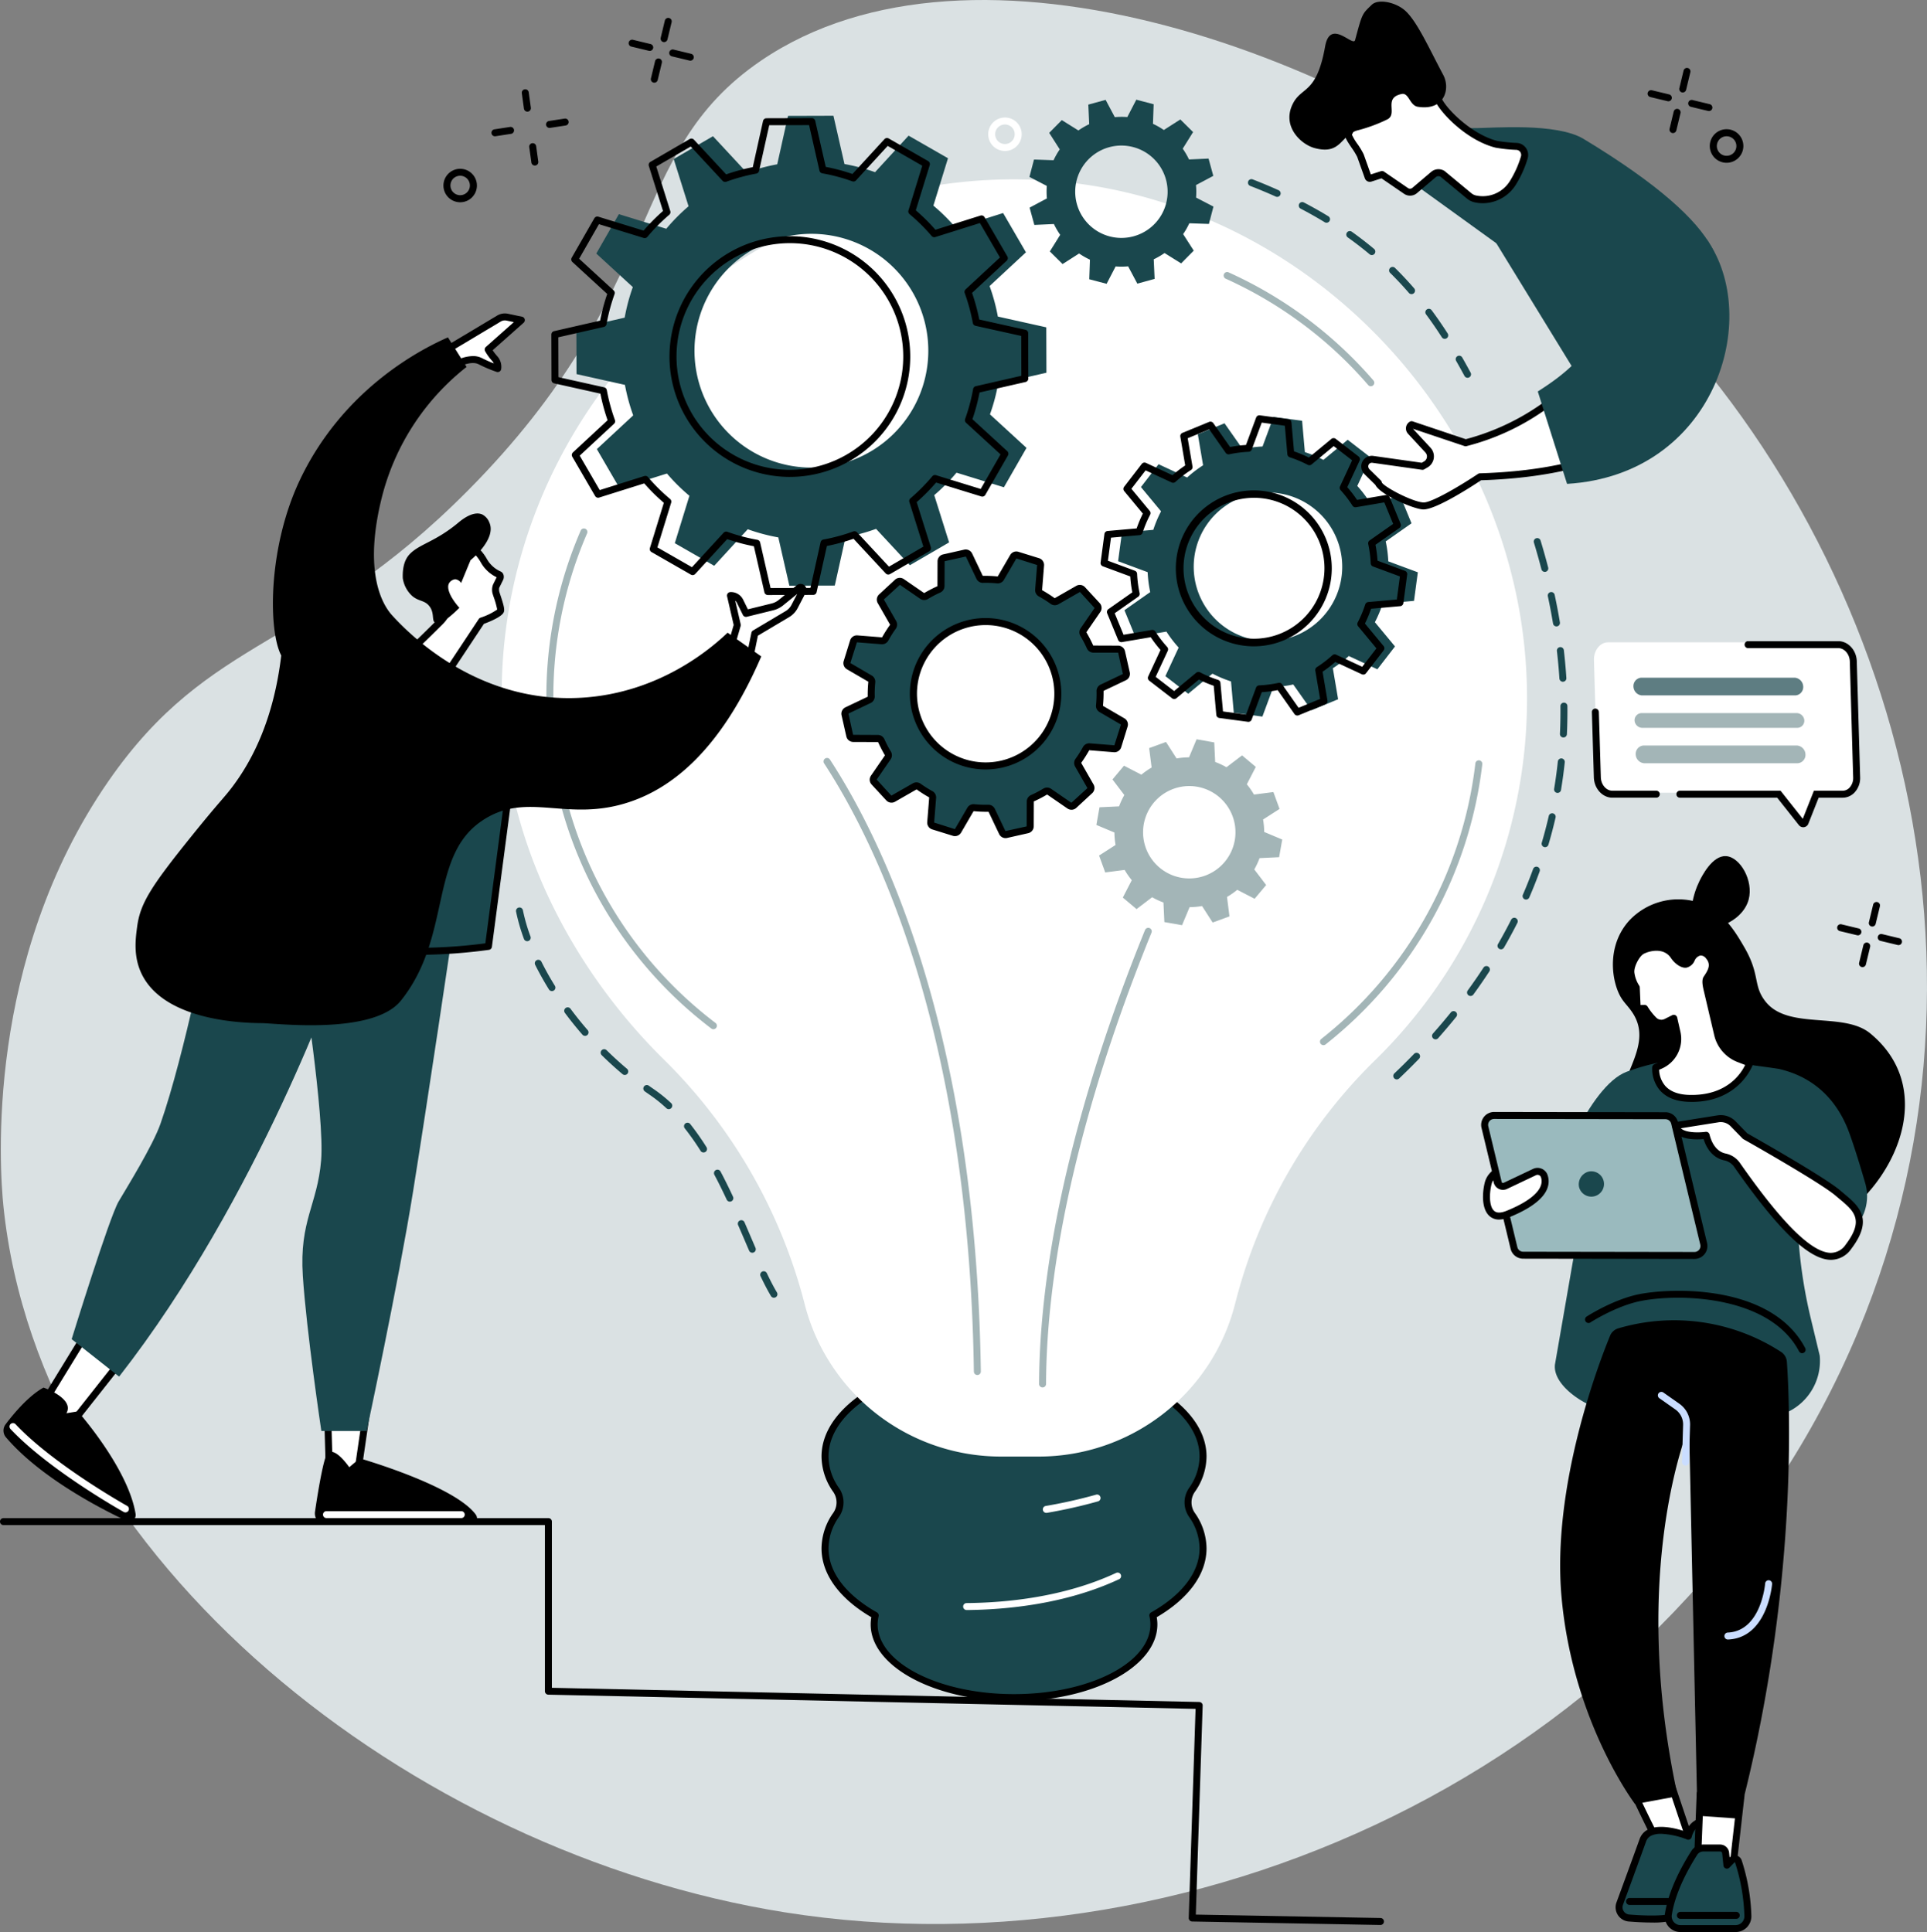 <svg xmlns="http://www.w3.org/2000/svg" xmlns:xlink="http://www.w3.org/1999/xlink" width="512.605" height="514.05" viewBox="0 0 512.605 514.05">
  <rect x="0" y="0" width="512.605" height="514.05" fill="#808080" stroke="none"/>
  <defs>
    <clipPath id="clip-path">
      <rect id="Rectangle_1330" data-name="Rectangle 1330" width="512.605" height="514.05" fill="none"/>
    </clipPath>
  </defs>
  <g id="ilu_2" transform="translate(0 0)">
    <g id="Group_191" data-name="Group 191" transform="translate(0 0)" clip-path="url(#clip-path)">
      <path id="Path_3333" data-name="Path 3333" d="M124.538,130.582c53.368-53.711,41.52-89.575,78.037-114.443C258.762-22.125,360.2,13,422.063,65.629c75.774,64.463,116.807,182.358,72.273,288.838-47.428,113.4-174.157,172.068-285.507,154.328C109.393,492.953,10.856,415.079,1.062,321.087,0,310.9-3.9,255.334,28.971,207.853c27.167-39.245,53.264-34.695,95.567-77.271" transform="translate(-0.135 0)" fill="#dae1e3"/>
      <path id="Path_3334" data-name="Path 3334" d="M452.643,626.2a5.8,5.8,0,0,1,0-6.627,15.611,15.611,0,0,0,2.955-8.9c0-14.531-22.511-26.311-50.279-26.311s-50.279,11.78-50.279,26.311a15.6,15.6,0,0,0,2.955,8.9,5.8,5.8,0,0,1,0,6.628,15.6,15.6,0,0,0-2.955,8.9c0,6.893,5.069,13.167,13.359,17.858a10.5,10.5,0,0,0-.287,2.387c0,10.754,16.658,19.471,37.207,19.471s37.207-8.717,37.207-19.471a10.459,10.459,0,0,0-.288-2.387C450.53,648.272,455.6,642,455.6,635.1a15.609,15.609,0,0,0-2.955-8.9" transform="translate(-135.577 -223.144)" fill="#1a474d"/>
      <path id="Path_3335" data-name="Path 3335" d="M404.747,675.174c-21.027,0-38.134-9.15-38.134-20.4a11.086,11.086,0,0,1,.172-1.917c-8.548-5-13.244-11.492-13.244-18.328a16.489,16.489,0,0,1,3.118-9.43,4.888,4.888,0,0,0,0-5.577,16.485,16.485,0,0,1-3.118-9.429c0-15.019,22.971-27.238,51.206-27.238s51.206,12.219,51.206,27.238a16.486,16.486,0,0,1-3.118,9.429,4.885,4.885,0,0,0,0,5.577,16.489,16.489,0,0,1,3.118,9.43c0,6.835-4.7,13.325-13.245,18.328a11.006,11.006,0,0,1,.173,1.917c0,11.248-17.106,20.4-38.134,20.4m0-90.462c-27.212,0-49.352,11.388-49.352,25.384a14.677,14.677,0,0,0,2.792,8.379,6.728,6.728,0,0,1,0,7.677,14.673,14.673,0,0,0-2.792,8.379c0,6.293,4.577,12.348,12.889,17.051a.928.928,0,0,1,.446,1.018,9.463,9.463,0,0,0-.263,2.175c0,10.225,16.275,18.544,36.28,18.544s36.28-8.319,36.28-18.544a9.457,9.457,0,0,0-.263-2.175.925.925,0,0,1,.446-1.018c8.312-4.7,12.889-10.759,12.889-17.051a14.67,14.67,0,0,0-2.793-8.379,6.73,6.73,0,0,1,0-7.677A14.673,14.673,0,0,0,454.1,610.1c0-14-22.139-25.384-49.352-25.384" transform="translate(-135.004 -222.571)"/>
      <path id="Path_3336" data-name="Path 3336" d="M488.655,215.286c0-74.514-62.02-138.082-136.534-138.082C277.748,77.2,216.4,139.05,215.9,213.422c-.252,37.87,18.017,73.1,42.924,97.749a140.423,140.423,0,0,1,37.425,64.348l.308,1.182A53.879,53.879,0,0,0,348.7,417.023h10.06A53.879,53.879,0,0,0,410.911,376.7l.186-.715a137.884,137.884,0,0,1,36.851-64.132,134.5,134.5,0,0,0,40.707-96.568" transform="translate(-82.444 -29.481)" fill="#fff"/>
      <path id="Path_3337" data-name="Path 3337" d="M448.086,521.653h0a.927.927,0,0,1-.924-.931c.174-42.956,15.423-89.386,28.183-120.771a.927.927,0,1,1,1.718.7c-12.7,31.233-27.874,77.42-28.047,120.08a.927.927,0,0,1-.927.924" transform="translate(-170.753 -152.505)" fill="#1a474d" opacity="0.4"/>
      <path id="Path_3338" data-name="Path 3338" d="M395.321,490.429a.928.928,0,0,1-.927-.914c-1.3-89.628-25.521-139.859-39.84-161.824a.927.927,0,1,1,1.553-1.013c14.429,22.133,38.83,72.716,40.141,162.81a.927.927,0,0,1-.914.941h-.014" transform="translate(-135.333 -124.585)" fill="#1a474d" opacity="0.4"/>
      <path id="Path_3339" data-name="Path 3339" d="M568.968,403.05a.927.927,0,0,1-.573-1.656,109.606,109.606,0,0,0,40.983-73.309.927.927,0,0,1,1.843.211,111.474,111.474,0,0,1-41.681,74.557.925.925,0,0,1-.572.2" transform="translate(-216.913 -124.969)" fill="#1a474d" opacity="0.4"/>
      <path id="Path_3340" data-name="Path 3340" d="M565.743,147.48a.925.925,0,0,1-.7-.321,109.631,109.631,0,0,0-37.9-28.292.927.927,0,1,1,.758-1.692,111.5,111.5,0,0,1,38.543,28.772.928.928,0,0,1-.7,1.533" transform="translate(-201.087 -44.713)" fill="#1a474d" opacity="0.4"/>
      <path id="Path_3341" data-name="Path 3341" d="M279.546,360.7a.923.923,0,0,1-.559-.188,110.984,110.984,0,0,1-34.74-132.482.927.927,0,0,1,1.7.743,109.131,109.131,0,0,0,34.16,130.261.927.927,0,0,1-.56,1.666" transform="translate(-89.772 -86.862)" fill="#1a474d" opacity="0.4"/>
      <path id="Path_3342" data-name="Path 3342" d="M449.709,648.176a.927.927,0,0,1-.155-1.841,130.565,130.565,0,0,0,13.382-3,.927.927,0,1,1,.5,1.785,132.37,132.37,0,0,1-13.573,3.048.917.917,0,0,1-.158.014" transform="translate(-171.373 -245.65)" fill="#fff"/>
      <path id="Path_3343" data-name="Path 3343" d="M415.417,686.857a.927.927,0,0,1-.008-1.854c10.509-.092,25.939-1.559,39.765-8.023a.927.927,0,1,1,.786,1.679c-14.129,6.606-29.842,8.1-40.536,8.2Z" transform="translate(-158.278 -258.479)" fill="#fff"/>
      <path id="Path_3344" data-name="Path 3344" d="M595.469,129.962a.929.929,0,0,1-.817-.487c-.764-1.417-1.489-2.725-2.217-4a.927.927,0,0,1,1.611-.919c.734,1.287,1.467,2.607,2.238,4.037a.928.928,0,0,1-.815,1.368M589.4,119.6a.927.927,0,0,1-.781-.426c-1.38-2.148-2.745-4.129-4.172-6.055a.927.927,0,1,1,1.49-1.1c1.431,1.932,2.858,4,4.242,6.155a.928.928,0,0,1-.779,1.429m-8.837-11.9a.926.926,0,0,1-.7-.321c-1.6-1.855-3.292-3.656-5.017-5.355a.928.928,0,0,1,1.3-1.322c1.76,1.733,3.483,3.572,5.119,5.464a.927.927,0,0,1-.7,1.534m-10.56-10.39a.925.925,0,0,1-.595-.216c-1.85-1.548-3.8-3.057-5.809-4.485a.927.927,0,1,1,1.076-1.511c2.044,1.456,4.037,2.995,5.924,4.574a.927.927,0,0,1-.6,1.639M557.95,88.706a.926.926,0,0,1-.482-.135c-2.047-1.246-4.2-2.461-6.4-3.611a.927.927,0,0,1,.858-1.644c2.238,1.169,4.428,2.4,6.511,3.671a.928.928,0,0,1-.483,1.72M544.823,81.83a.921.921,0,0,1-.38-.082c-2.188-.984-4.474-1.94-6.8-2.843a.927.927,0,1,1,.672-1.728c2.351.914,4.668,1.883,6.884,2.881a.927.927,0,0,1-.381,1.773" transform="translate(-205.081 -29.447)" fill="#1a474d"/>
      <path id="Path_3345" data-name="Path 3345" d="M600.52,375.635a.927.927,0,0,1-.639-1.6c1.79-1.7,3.554-3.451,5.24-5.193a.927.927,0,1,1,1.333,1.29c-1.7,1.76-3.486,3.525-5.294,5.247a.924.924,0,0,1-.639.255m10.31-10.657a.927.927,0,0,1-.693-1.542c1.642-1.851,3.246-3.743,4.766-5.625a.927.927,0,0,1,1.443,1.165c-1.539,1.9-3.161,3.818-4.821,5.691a.925.925,0,0,1-.694.312m9.312-11.538a.927.927,0,0,1-.749-1.474c1.453-1.991,2.862-4.03,4.188-6.061a.927.927,0,1,1,1.552,1.014c-1.343,2.057-2.771,4.122-4.242,6.139a.925.925,0,0,1-.75.381m8.1-12.415a.928.928,0,0,1-.8-1.391c1.231-2.131,2.409-4.31,3.5-6.476a.927.927,0,1,1,1.655.835c-1.109,2.2-2.305,4.408-3.553,6.568a.929.929,0,0,1-.8.464m6.673-13.237a.928.928,0,0,1-.85-1.3c.974-2.249,1.888-4.549,2.72-6.838a.927.927,0,0,1,1.743.634c-.844,2.323-1.773,4.659-2.762,6.942a.927.927,0,0,1-.851.559m5.059-13.933a.928.928,0,0,1-.889-1.19c.691-2.341,1.319-4.734,1.866-7.115a.927.927,0,0,1,1.807.416c-.555,2.416-1.194,4.847-1.9,7.224a.928.928,0,0,1-.889.664m3.321-14.442a.929.929,0,0,1-.915-1.08c.4-2.4.732-4.857.988-7.292a.928.928,0,0,1,1.845.194c-.26,2.471-.6,4.962-1,7.4a.928.928,0,0,1-.914.775m1.556-14.743h-.044a.926.926,0,0,1-.883-.969c.091-1.987.138-4.015.138-6.025q0-.669-.007-1.338a.927.927,0,0,1,.917-.937.908.908,0,0,1,.937.917q.007.679.007,1.357c0,2.039-.048,4.1-.141,6.112a.927.927,0,0,1-.925.884m-.146-14.828a.927.927,0,0,1-.924-.868c-.155-2.415-.378-4.885-.664-7.34a.928.928,0,0,1,1.843-.214c.289,2.487.516,4.989.673,7.436a.927.927,0,0,1-.867.984c-.02,0-.04,0-.061,0M643,255.109a.927.927,0,0,1-.914-.775c-.4-2.389-.86-4.827-1.378-7.246a.927.927,0,1,1,1.813-.388c.524,2.447.993,4.913,1.394,7.331a.925.925,0,0,1-.915,1.079M639.9,240.6a.928.928,0,0,1-.9-.695c-.606-2.334-1.279-4.724-2-7.1a.927.927,0,0,1,1.775-.538c.729,2.4,1.41,4.819,2.021,7.178a.929.929,0,0,1-.9,1.16" transform="translate(-228.962 -88.442)" fill="#1a474d"/>
      <path id="Path_3346" data-name="Path 3346" d="M290.684,494.44a.927.927,0,0,1-.8-.453c-.857-1.44-1.761-3.162-2.762-5.268a.927.927,0,1,1,1.675-.8c.975,2.052,1.853,3.725,2.68,5.114a.927.927,0,0,1-.8,1.4m-5.754-11.966a.929.929,0,0,1-.852-.561q-.563-1.306-1.141-2.66c-.582-1.359-1.177-2.748-1.789-4.158a.927.927,0,0,1,1.7-.739c.613,1.413,1.209,2.806,1.792,4.167q.579,1.35,1.14,2.656a.927.927,0,0,1-.485,1.218.915.915,0,0,1-.367.077m-5.968-13.595a.926.926,0,0,1-.84-.535c-1.131-2.421-2.2-4.583-3.276-6.609a.927.927,0,0,1,1.639-.868c1.087,2.053,2.172,4.242,3.316,6.691a.927.927,0,0,1-.839,1.32m-7-13.08a.926.926,0,0,1-.786-.433,68.742,68.742,0,0,0-4.208-5.985.927.927,0,0,1,1.454-1.151,70.379,70.379,0,0,1,4.322,6.149.927.927,0,0,1-.783,1.421M262.7,444.263a.925.925,0,0,1-.632-.25,37.226,37.226,0,0,0-4.358-3.511q-.7-.478-1.386-.967a.927.927,0,1,1,1.076-1.511q.673.479,1.357.948a39.081,39.081,0,0,1,4.576,3.686.928.928,0,0,1-.633,1.605m-11.7-9.1a.923.923,0,0,1-.6-.218c-1.895-1.594-3.757-3.29-5.537-5.043a.927.927,0,0,1,1.3-1.322c1.745,1.719,3.572,3.382,5.43,4.946a.927.927,0,0,1-.6,1.637m-10.562-10.4a.925.925,0,0,1-.7-.318c-1.64-1.885-3.219-3.85-4.692-5.838a.928.928,0,0,1,1.491-1.1c1.444,1.95,2.992,3.876,4.6,5.725a.927.927,0,0,1-.7,1.535m-8.814-11.916a.927.927,0,0,1-.789-.439c-1.344-2.168-2.576-4.371-3.661-6.548a.927.927,0,1,1,1.66-.828c1.06,2.126,2.264,4.279,3.578,6.4a.927.927,0,0,1-.787,1.416m-6.571-13.276a.927.927,0,0,1-.87-.608,50.419,50.419,0,0,1-2.092-7.256.927.927,0,1,1,1.817-.37,48.681,48.681,0,0,0,2.016,6.987.928.928,0,0,1-.87,1.247" transform="translate(-84.801 -149.154)" fill="#1a474d"/>
      <path id="Path_3347" data-name="Path 3347" d="M643.216,103.53l26.636,43.437,17.211-35.651Z" transform="translate(-245.619 -39.534)" fill="#1a474d"/>
      <path id="Path_3348" data-name="Path 3348" d="M548.321,190.233l-6.077-4.686-6.453,5.348a31.758,31.758,0,0,0-4.931-2.066l-.74-8.339-7.606-1.019-2.915,7.86a32.218,32.218,0,0,0-5.3.685l-4.818-6.861-7.1,2.919,1.4,8.253a31.748,31.748,0,0,0-4.244,3.252l-7.6-3.533-4.686,6.077,5.348,6.453a31.779,31.779,0,0,0-2.066,4.931l-8.339.741-1.02,7.606,7.86,2.915a32.165,32.165,0,0,0,.684,5.3l-6.861,4.817,2.919,7.1,8.253-1.4a31.762,31.762,0,0,0,3.251,4.244l-3.532,7.6,6.077,4.686,6.453-5.348a31.806,31.806,0,0,0,4.932,2.066l.74,8.338,7.605,1.02,2.916-7.86a32.165,32.165,0,0,0,5.3-.684L532.6,257.5l7.1-2.92-1.4-8.252a31.769,31.769,0,0,0,4.244-3.252l7.6,3.532,4.686-6.076-5.349-6.453a31.767,31.767,0,0,0,2.067-4.931l8.339-.741,1.02-7.606-7.86-2.915a32.224,32.224,0,0,0-.684-5.3l6.861-4.817-2.92-7.1-8.253,1.4a31.759,31.759,0,0,0-3.251-4.244ZM536.684,231.39a19.754,19.754,0,1,1-3.58-27.707,19.755,19.755,0,0,1,3.58,27.707" transform="translate(-183.746 -68.533)" fill="#1a474d"/>
      <path id="Path_3349" data-name="Path 3349" d="M512.939,260.318a1.038,1.038,0,0,1-.124-.008l-7.606-1.019a.928.928,0,0,1-.8-.837l-.687-7.733a32.859,32.859,0,0,1-3.939-1.652l-5.984,4.959a.928.928,0,0,1-1.158.021l-6.076-4.687a.925.925,0,0,1-.275-1.124l3.275-7.049a32.862,32.862,0,0,1-2.6-3.389l-7.653,1.3a.928.928,0,0,1-1.013-.562l-2.919-7.1a.929.929,0,0,1,.325-1.112l6.363-4.467a33.373,33.373,0,0,1-.546-4.228l-7.29-2.7a.928.928,0,0,1-.6-.993l1.019-7.6a.929.929,0,0,1,.837-.8l7.733-.686a33.008,33.008,0,0,1,1.65-3.939l-4.959-5.984a.927.927,0,0,1-.02-1.158l4.686-6.078a.926.926,0,0,1,1.124-.274l7.048,3.276a32.979,32.979,0,0,1,3.39-2.6l-1.3-7.653a.927.927,0,0,1,.561-1.013l7.1-2.919a.926.926,0,0,1,1.111.325l4.467,6.363a33.238,33.238,0,0,1,4.229-.546l2.7-7.29a.926.926,0,0,1,.993-.6l7.6,1.02a.928.928,0,0,1,.8.837l.687,7.732A32.965,32.965,0,0,1,529.039,190l5.984-4.959a.925.925,0,0,1,1.158-.02l6.077,4.686a.926.926,0,0,1,.275,1.125l-3.276,7.047a33.043,33.043,0,0,1,2.6,3.39l7.653-1.3a.93.93,0,0,1,1.012.561l2.92,7.1a.925.925,0,0,1-.324,1.111l-6.364,4.469a33.315,33.315,0,0,1,.546,4.229l7.29,2.7a.928.928,0,0,1,.6.993l-1.019,7.606a.926.926,0,0,1-.836.8l-7.733.687a32.973,32.973,0,0,1-1.651,3.938l4.959,5.985a.925.925,0,0,1,.02,1.157l-4.686,6.077a.927.927,0,0,1-1.124.275l-7.048-3.276a32.875,32.875,0,0,1-3.39,2.6l1.3,7.653a.929.929,0,0,1-.561,1.014l-7.1,2.919a.926.926,0,0,1-1.111-.325l-4.467-6.363a33.469,33.469,0,0,1-4.229.547l-2.7,7.289a.927.927,0,0,1-.869.605m-6.749-2.767,6.136.823,2.657-7.165a.928.928,0,0,1,.827-.6,31.414,31.414,0,0,0,5.143-.664.928.928,0,0,1,.953.373l4.391,6.255,5.727-2.355-1.28-7.522a.927.927,0,0,1,.415-.937,30.977,30.977,0,0,0,4.12-3.157.928.928,0,0,1,1.014-.154l6.929,3.219,3.781-4.9-4.875-5.882a.926.926,0,0,1-.108-1.019,31.071,31.071,0,0,0,2.006-4.787.927.927,0,0,1,.8-.64l7.6-.674.822-6.136-7.165-2.657a.928.928,0,0,1-.6-.827,31.308,31.308,0,0,0-.664-5.144.927.927,0,0,1,.373-.953l6.255-4.392-2.356-5.725-7.522,1.279a.927.927,0,0,1-.936-.415,30.99,30.99,0,0,0-3.158-4.12.928.928,0,0,1-.154-1.014l3.22-6.928-4.9-3.781-5.882,4.876a.926.926,0,0,1-1.02.108,31.067,31.067,0,0,0-4.788-2.006.929.929,0,0,1-.639-.8l-.675-7.6L516.5,180.7l-2.658,7.166a.929.929,0,0,1-.827.6,31.346,31.346,0,0,0-5.144.664.928.928,0,0,1-.953-.373l-4.391-6.254-5.726,2.355,1.279,7.522a.928.928,0,0,1-.415.937,30.856,30.856,0,0,0-4.12,3.157.929.929,0,0,1-1.014.155l-6.929-3.221-3.781,4.9,4.875,5.882a.928.928,0,0,1,.108,1.021A31.009,31.009,0,0,0,484.8,210a.928.928,0,0,1-.8.64l-7.6.674-.822,6.136,7.164,2.657a.927.927,0,0,1,.6.827,31.437,31.437,0,0,0,.664,5.144.927.927,0,0,1-.373.953l-6.254,4.391,2.355,5.726,7.521-1.28a.924.924,0,0,1,.937.416,31.046,31.046,0,0,0,3.157,4.12.927.927,0,0,1,.154,1.014l-3.22,6.927,4.9,3.781,5.882-4.875a.928.928,0,0,1,1.02-.109,30.921,30.921,0,0,0,4.787,2.007.926.926,0,0,1,.639.8Zm8.179-17.33a20.744,20.744,0,1,1,2.693-.174,21.03,21.03,0,0,1-2.693.174m.081-39.516a19.173,19.173,0,0,0-2.452.159,18.746,18.746,0,1,0,2.452-.159" transform="translate(-180.861 -68.259)"/>
      <path id="Path_3350" data-name="Path 3350" d="M346.894,61.13l-10.48-6.011-8.923,9.721a50.016,50.016,0,0,0-8.133-2.169l-2.937-12.848-12.081.035-2.868,12.884a50.625,50.625,0,0,0-8.114,2.2l-8.98-9.673L273.933,61.34l3.952,12.572a50.146,50.146,0,0,0-5.924,5.979L259.35,76.006l-6.011,10.48,9.721,8.923a50.076,50.076,0,0,0-2.169,8.133l-12.848,2.937.035,12.082,12.883,2.868a50.678,50.678,0,0,0,2.2,8.114l-9.672,8.98,6.071,10.445,12.573-3.952a50.056,50.056,0,0,0,5.979,5.925l-3.886,12.61,10.481,6.011,8.922-9.721a50,50,0,0,0,8.133,2.169l2.937,12.848,12.082-.035,2.868-12.884a50.679,50.679,0,0,0,8.114-2.2l8.981,9.672,10.445-6.071-3.953-12.573a50.1,50.1,0,0,0,5.925-5.979l12.611,3.885,6.01-10.48-9.721-8.923a50.007,50.007,0,0,0,2.169-8.133l12.848-2.937-.035-12.081-12.883-2.868a50.758,50.758,0,0,0-2.2-8.114l9.672-8.98-6.071-10.446-12.572,3.953a50.012,50.012,0,0,0-5.979-5.925Zm-9.355,66.683a31.1,31.1,0,1,1-11.506-42.452,31.1,31.1,0,0,1,11.506,42.452" transform="translate(-94.719 -19.026)" fill="#1a474d"/>
      <path id="Path_3351" data-name="Path 3351" d="M294.846,177.726a.926.926,0,0,1-.9-.721l-2.8-12.253a51.2,51.2,0,0,1-7.1-1.893l-8.509,9.271a.927.927,0,0,1-1.144.177L263.912,166.3a.926.926,0,0,1-.425-1.077l3.705-12.027a51.264,51.264,0,0,1-5.218-5.168l-11.99,3.77a.927.927,0,0,1-1.08-.419l-6.071-10.445a.928.928,0,0,1,.171-1.145l9.225-8.565a51.868,51.868,0,0,1-1.918-7.078l-12.287-2.735a.927.927,0,0,1-.726-.9l-.035-12.082a.928.928,0,0,1,.721-.907l12.253-2.8a51.251,51.251,0,0,1,1.893-7.095l-9.271-8.51a.926.926,0,0,1-.177-1.144l6.011-10.48a.928.928,0,0,1,1.077-.425L261.8,80.768a51.2,51.2,0,0,1,5.168-5.218l-3.77-11.99a.929.929,0,0,1,.419-1.08l10.445-6.071a.929.929,0,0,1,1.145.171l8.566,9.226a51.823,51.823,0,0,1,7.077-1.919L293.581,51.6a.929.929,0,0,1,.9-.726l12.082-.035h0a.928.928,0,0,1,.9.721l2.8,12.253a51.134,51.134,0,0,1,7.1,1.893l8.509-9.271a.927.927,0,0,1,1.144-.177l10.48,6.011a.926.926,0,0,1,.425,1.077l-3.706,12.027a51.073,51.073,0,0,1,5.218,5.168l11.99-3.77a.926.926,0,0,1,1.08.419l6.071,10.445a.928.928,0,0,1-.171,1.145l-9.224,8.566a51.8,51.8,0,0,1,1.918,7.078l12.288,2.734a.927.927,0,0,1,.725.9l.035,12.081a.927.927,0,0,1-.721.906l-12.253,2.8a51.178,51.178,0,0,1-1.893,7.1l9.271,8.509a.927.927,0,0,1,.177,1.145l-6.011,10.48a.928.928,0,0,1-1.077.425L339.617,147.8a51.2,51.2,0,0,1-5.168,5.217l3.77,11.99a.928.928,0,0,1-.418,1.08l-10.446,6.071a.928.928,0,0,1-1.145-.171l-8.566-9.225a51.729,51.729,0,0,1-7.077,1.918l-2.735,12.288a.927.927,0,0,1-.9.726l-12.082.035Zm-11.07-16.871a.927.927,0,0,1,.312.054,49.291,49.291,0,0,0,7.982,2.129.926.926,0,0,1,.742.707l2.772,12.125,10.6-.031,2.706-12.159a.928.928,0,0,1,.738-.711,49.921,49.921,0,0,0,7.965-2.159.926.926,0,0,1,1,.24l8.477,9.129,9.163-5.326-3.73-11.865a.928.928,0,0,1,.284-.985,49.276,49.276,0,0,0,5.814-5.869.929.929,0,0,1,.983-.29l11.9,3.666,5.273-9.194-9.175-8.422a.926.926,0,0,1-.246-1,49.275,49.275,0,0,0,2.129-7.983.926.926,0,0,1,.706-.742l12.125-2.772-.03-10.6L350.1,106.1a.929.929,0,0,1-.711-.738,49.915,49.915,0,0,0-2.159-7.966.927.927,0,0,1,.241-1l9.128-8.477-5.325-9.163-11.866,3.73a.927.927,0,0,1-.985-.284,49.216,49.216,0,0,0-5.868-5.814.926.926,0,0,1-.291-.983l3.667-11.9-9.194-5.273-8.422,9.175a.924.924,0,0,1-1,.246,49.246,49.246,0,0,0-7.983-2.129.927.927,0,0,1-.742-.707L305.829,52.7l-10.6.03-2.706,12.159a.928.928,0,0,1-.738.711,49.959,49.959,0,0,0-7.965,2.159.928.928,0,0,1-1-.24l-8.477-9.129-9.163,5.325,3.73,11.866a.927.927,0,0,1-.284.984,49.368,49.368,0,0,0-5.815,5.869.926.926,0,0,1-.983.291l-11.9-3.667-5.273,9.194,9.175,8.422a.929.929,0,0,1,.246,1,49.328,49.328,0,0,0-2.129,7.982.928.928,0,0,1-.707.742L239.12,109.16l.03,10.6,12.159,2.706a.928.928,0,0,1,.711.737,49.946,49.946,0,0,0,2.159,7.966.926.926,0,0,1-.24,1l-9.129,8.477,5.325,9.163L262,146.073a.927.927,0,0,1,.984.284,49.271,49.271,0,0,0,5.869,5.815.927.927,0,0,1,.29.983l-3.667,11.9,9.194,5.273,8.421-9.175a.928.928,0,0,1,.684-.3m16.877-14.55a32.021,32.021,0,1,1,27.837-16.088l-.8-.461.8.461A32.05,32.05,0,0,1,300.653,146.3m.1-62.19a30.156,30.156,0,1,0,14.961,3.993,30.191,30.191,0,0,0-14.961-3.993" transform="translate(-90.602 -19.413)"/>
      <path id="Path_3352" data-name="Path 3352" d="M437.2,264.353a.97.97,0,0,0-.946-.756l-6.559,0a.966.966,0,0,1-.88-.578,30.185,30.185,0,0,0-1.775-3.394.962.962,0,0,1,.025-1.048l3.717-5.4a.969.969,0,0,0-.086-1.207l-3.9-4.22a.969.969,0,0,0-1.2-.182l-5.682,3.286a.963.963,0,0,1-1.049-.059,30.734,30.734,0,0,0-3.232-2.041.963.963,0,0,1-.5-.921l.521-6.549a.97.97,0,0,0-.679-1l-5.482-1.7a.969.969,0,0,0-1.128.441L405.09,244.7a.961.961,0,0,1-.936.473,30.112,30.112,0,0,0-3.823-.143.965.965,0,0,1-.9-.546l-2.818-5.927a.969.969,0,0,0-1.089-.529l-5.6,1.267a.969.969,0,0,0-.755.946l0,6.566a.964.964,0,0,1-.577.88,30.254,30.254,0,0,0-3.39,1.776.962.962,0,0,1-1.05-.025l-5.4-3.717a.97.97,0,0,0-1.208.086l-4.218,3.9a.97.97,0,0,0-.182,1.2l3.285,5.688a.964.964,0,0,1-.059,1.048,30.706,30.706,0,0,0-2.041,3.234.963.963,0,0,1-.921.5l-6.542-.521a.969.969,0,0,0-1,.679l-1.7,5.488a.968.968,0,0,0,.441,1.127l5.676,3.276a.961.961,0,0,1,.473.936,30.175,30.175,0,0,0-.143,3.828.966.966,0,0,1-.546.9l-5.924,2.821a.97.97,0,0,0-.529,1.089l1.266,5.605a.971.971,0,0,0,.946.756l6.559,0a.965.965,0,0,1,.88.578,30.277,30.277,0,0,0,1.774,3.394.961.961,0,0,1-.024,1.048l-3.717,5.4a.969.969,0,0,0,.086,1.207l3.9,4.221a.968.968,0,0,0,1.2.181l5.682-3.285a.961.961,0,0,1,1.049.059,30.724,30.724,0,0,0,3.232,2.041.963.963,0,0,1,.5.921l-.521,6.549a.969.969,0,0,0,.678,1l5.483,1.7a.969.969,0,0,0,1.128-.442l3.274-5.679a.963.963,0,0,1,.937-.474,30.211,30.211,0,0,0,3.823.144.964.964,0,0,1,.9.546l2.819,5.927a.969.969,0,0,0,1.089.529l5.6-1.267a.969.969,0,0,0,.755-.946l0-6.566a.966.966,0,0,1,.577-.88,30.142,30.142,0,0,0,3.391-1.775.962.962,0,0,1,1.05.025l5.4,3.717a.969.969,0,0,0,1.208-.087l4.218-3.9a.969.969,0,0,0,.181-1.2l-3.284-5.687a.963.963,0,0,1,.059-1.048,30.687,30.687,0,0,0,2.04-3.234.963.963,0,0,1,.922-.5l6.542.521a.969.969,0,0,0,1-.679l1.7-5.488a.969.969,0,0,0-.441-1.127l-5.676-3.276a.962.962,0,0,1-.473-.936,30.3,30.3,0,0,0,.144-3.828.964.964,0,0,1,.546-.9l5.924-2.821a.97.97,0,0,0,.529-1.089Zm-34.59,30.268a19.208,19.208,0,1,1,17.574-20.713,19.207,19.207,0,0,1-17.574,20.713" transform="translate(-138.84 -90.884)" fill="#1a474d"/>
      <path id="Path_3353" data-name="Path 3353" d="M405.757,313.308a1.886,1.886,0,0,1-1.706-1.082l-2.818-5.928a35.124,35.124,0,0,1-3.981-.166l-3.313,5.693a1.886,1.886,0,0,1-2.206.864l-5.483-1.7a1.886,1.886,0,0,1-1.327-1.961l.521-6.549a35.589,35.589,0,0,1-3.354-2.138l-5.723,3.279a1.887,1.887,0,0,1-2.343-.355l-3.9-4.221a1.886,1.886,0,0,1-.169-2.361l3.717-5.4a35.039,35.039,0,0,1-1.833-3.539l-6.592-.025h0a1.886,1.886,0,0,1-1.849-1.479l-1.267-5.606a1.887,1.887,0,0,1,1.035-2.13l5.924-2.821a35.168,35.168,0,0,1,.166-3.985l-5.691-3.315a1.885,1.885,0,0,1-.862-2.2l1.7-5.488a1.893,1.893,0,0,1,1.961-1.328l6.542.52a35.862,35.862,0,0,1,2.137-3.357l-3.277-5.729a1.886,1.886,0,0,1,.355-2.341l4.217-3.9a1.888,1.888,0,0,1,2.364-.169l5.4,3.718a35.118,35.118,0,0,1,3.536-1.835l.025-6.6a1.887,1.887,0,0,1,1.478-1.851l5.6-1.267a1.888,1.888,0,0,1,2.131,1.035l2.817,5.928a35.184,35.184,0,0,1,3.981.166l3.313-5.694a1.887,1.887,0,0,1,2.206-.864l5.482,1.7A1.886,1.886,0,0,1,416,240.786l-.522,6.549a35.75,35.75,0,0,1,3.355,2.137l5.723-3.278a1.886,1.886,0,0,1,2.343.355l3.9,4.221a1.888,1.888,0,0,1,.169,2.361l-3.718,5.4a34.838,34.838,0,0,1,1.833,3.539l6.592.025h0a1.887,1.887,0,0,1,1.85,1.478h0l1.266,5.605a1.886,1.886,0,0,1-1.034,2.13l-5.925,2.821a35.117,35.117,0,0,1-.166,3.985l5.69,3.314a1.886,1.886,0,0,1,.863,2.206l-1.7,5.488a1.877,1.877,0,0,1-1.962,1.328l-6.542-.521a35.751,35.751,0,0,1-2.137,3.357l3.277,5.729a1.887,1.887,0,0,1-.355,2.341l-4.218,3.9a1.885,1.885,0,0,1-2.364.169l-5.4-3.717a35.148,35.148,0,0,1-3.535,1.834l-.025,6.6a1.887,1.887,0,0,1-1.479,1.851l-5.6,1.267a1.922,1.922,0,0,1-.425.048m-4.563-8.882a1.894,1.894,0,0,1,1.713,1.076l2.818,5.927,5.647-1.244.03-6.606a1.9,1.9,0,0,1,1.126-1.727,29.3,29.3,0,0,0,3.287-1.721,1.893,1.893,0,0,1,2.057.053l5.4,3.717,4.27-3.9-3.277-5.739a1.9,1.9,0,0,1,.109-2.055,29.705,29.705,0,0,0,1.979-3.137,1.9,1.9,0,0,1,1.809-.983l6.542.521,1.748-5.518-5.695-3.324a1.9,1.9,0,0,1-.932-1.833,29.36,29.36,0,0,0,.139-3.711,1.9,1.9,0,0,1,1.074-1.76l5.925-2.821-1.242-5.652a.042.042,0,0,0-.042-.033l-6.558,0h0a1.9,1.9,0,0,1-1.726-1.127,29.357,29.357,0,0,0-1.72-3.29,1.9,1.9,0,0,1,.053-2.055l3.717-5.4-3.9-4.273-5.734,3.279a1.9,1.9,0,0,1-2.057-.11A29.845,29.845,0,0,0,414.615,249a1.9,1.9,0,0,1-.983-1.808l.522-6.549-5.513-1.748-3.322,5.7a1.9,1.9,0,0,1-1.835.933,29.382,29.382,0,0,0-3.706-.14,1.867,1.867,0,0,1-1.761-1.074l-2.818-5.929-5.647,1.244-.031,6.607a1.9,1.9,0,0,1-1.126,1.726,29.461,29.461,0,0,0-3.287,1.721,1.9,1.9,0,0,1-2.058-.053l-5.4-3.717-4.27,3.9,3.276,5.739a1.9,1.9,0,0,1-.109,2.054,29.921,29.921,0,0,0-1.979,3.137,1.9,1.9,0,0,1-1.809.983l-6.542-.521-1.747,5.517,5.694,3.325a1.9,1.9,0,0,1,.932,1.833,29.519,29.519,0,0,0-.14,3.711,1.9,1.9,0,0,1-1.074,1.76l-5.924,2.821,1.243,5.653,6.6.03h0a1.9,1.9,0,0,1,1.726,1.127,29.361,29.361,0,0,0,1.72,3.29,1.9,1.9,0,0,1-.053,2.056l-3.717,5.4,3.9,4.273,5.733-3.278a1.9,1.9,0,0,1,2.057.11,29.785,29.785,0,0,0,3.133,1.979,1.9,1.9,0,0,1,.983,1.809l-.521,6.548,5.513,1.748,3.322-5.7a1.9,1.9,0,0,1,1.835-.933,29.357,29.357,0,0,0,3.705.14h.048m-.745-9.385a20.144,20.144,0,1,1,1.659-.068q-.834.069-1.659.068m.028-38.417q-.748,0-1.507.062a18.271,18.271,0,1,0,1.507-.062" transform="translate(-138.267 -90.311)"/>
      <path id="Path_3354" data-name="Path 3354" d="M491.92,63.177l-1.26-4.6-5.2.237a19.82,19.82,0,0,0-1.673-2.874l2.756-4.418-3.392-3.357-4.391,2.81a20.052,20.052,0,0,0-2.884-1.645l.179-5.212-4.614-1.21-2.395,4.624a19.778,19.778,0,0,0-3.324.023l-2.448-4.6-4.6,1.261.236,5.208a19.775,19.775,0,0,0-2.872,1.674l-4.415-2.758-3.355,3.394,2.808,4.394a20.058,20.058,0,0,0-1.644,2.885l-5.208-.18-1.21,4.618,4.62,2.4a19.812,19.812,0,0,0,.024,3.326l-4.6,2.45,1.26,4.6,5.205-.237a19.733,19.733,0,0,0,1.673,2.874l-2.756,4.418,3.391,3.357,4.391-2.81a20.06,20.06,0,0,0,2.884,1.645l-.18,5.212,4.614,1.21,2.4-4.624a19.779,19.779,0,0,0,3.324-.023l2.448,4.6,4.6-1.261-.237-5.208a19.816,19.816,0,0,0,2.872-1.674l4.414,2.758,3.355-3.394L483.9,78.674a20.074,20.074,0,0,0,1.644-2.886l5.208.179,1.209-4.617-4.62-2.4a19.747,19.747,0,0,0-.024-3.326ZM470.73,79.25a12.289,12.289,0,1,1,8.6-15.1,12.28,12.28,0,0,1-8.6,15.1" transform="translate(-169.169 -16.383)" fill="#1a474d"/>
      <path id="Path_3355" data-name="Path 3355" d="M520.541,336.742l-1.632-4.486-5.168.661a19.74,19.74,0,0,0-1.9-2.728l2.386-4.628-3.654-3.069-4.146,3.159a20.013,20.013,0,0,0-3.008-1.4l-.247-5.21-4.7-.829-2.009,4.8a19.648,19.648,0,0,0-3.311.3l-2.816-4.388-4.483,1.633.661,5.172a19.722,19.722,0,0,0-2.726,1.9l-4.625-2.388-3.066,3.656,3.157,4.15a20,20,0,0,0-1.4,3.01l-5.206.247-.828,4.7,4.8,2.011a19.878,19.878,0,0,0,.3,3.313l-4.384,2.817,1.632,4.486,5.168-.661a19.788,19.788,0,0,0,1.9,2.728l-2.386,4.628,3.654,3.068,4.146-3.159a20.078,20.078,0,0,0,3.009,1.4l.247,5.21,4.7.83,2.009-4.8a19.775,19.775,0,0,0,3.311-.3l2.816,4.388,4.483-1.633-.661-5.172a19.838,19.838,0,0,0,2.726-1.9l4.625,2.388,3.066-3.657-3.157-4.15a20.147,20.147,0,0,0,1.4-3.01l5.206-.247.828-4.7-4.8-2.011a19.866,19.866,0,0,0-.3-3.313Zm-19.806,17.75a12.289,12.289,0,1,1,7.34-15.75,12.28,12.28,0,0,1-7.34,15.75" transform="translate(-180.168 -121.512)" fill="#1a474d" opacity="0.4"/>
      <path id="Path_3356" data-name="Path 3356" d="M429.717,59.488a4.454,4.454,0,1,1,3.865-2.225,4.428,4.428,0,0,1-3.865,2.225m.011-7.055a2.612,2.612,0,0,0-.677.09,2.6,2.6,0,0,0-.628,4.763,2.6,2.6,0,1,0,1.3-4.853" transform="translate(-162.394 -19.314)" fill="#fff"/>
      <path id="Path_3357" data-name="Path 3357" d="M141.068,610.056l.436,15.451h7.327l2.462-16.893Z" transform="translate(-53.868 -232.407)" fill="#fff"/>
      <path id="Path_3358" data-name="Path 3358" d="M148.258,625.862h-7.327a.928.928,0,0,1-.927-.9l-.436-15.451a.927.927,0,0,1,.8-.944l10.225-1.442a.927.927,0,0,1,1.047,1.051l-2.462,16.892a.928.928,0,0,1-.918.794m-6.426-1.854h5.624l2.168-14.874-8.179,1.153Z" transform="translate(-53.295 -231.834)"/>
      <path id="Path_3359" data-name="Path 3359" d="M176.758,644.4H138.741a3.1,3.1,0,0,1-3.211-3.537c.654-4.444,1.809-11.567,2.805-14.51,1.488-4.394,6.3,2.651,6.3,2.651l2.817-2.35s25.054,7.174,30.807,14.9a1.764,1.764,0,0,1-1.5,2.846" transform="translate(-51.74 -238.631)"/>
      <path id="Path_3360" data-name="Path 3360" d="M175.779,652.3H139.927a.927.927,0,1,1,0-1.854h35.852a.927.927,0,1,1,0,1.854" transform="translate(-53.079 -248.379)" fill="#fff"/>
      <path id="Path_3361" data-name="Path 3361" d="M40.026,579.827,26.091,597.475l-7.374-5.527,11.929-19.468Z" transform="translate(-7.148 -218.608)" fill="#fff"/>
      <path id="Path_3362" data-name="Path 3362" d="M25.518,597.829a.925.925,0,0,1-.556-.185l-7.374-5.528a.927.927,0,0,1-.234-1.226l11.929-19.468a.928.928,0,0,1,1.362-.245l9.379,7.348a.927.927,0,0,1,.156,1.3L26.246,597.477a.925.925,0,0,1-.728.352m-6.142-6.69,5.975,4.479,12.8-16.208-7.827-6.133Z" transform="translate(-6.575 -218.035)"/>
      <path id="Path_3363" data-name="Path 3363" d="M34.246,632.714c-6.386-2.982-22.815-11.332-32.1-22.237a2.763,2.763,0,0,1-.081-3.449c1.978-2.631,5.987-7.5,10.079-9.768,0,0,8.324,2.895,6.092,6.82l3.034-.488s13.409,15.066,15.379,27.326a1.7,1.7,0,0,1-2.4,1.8" transform="translate(-0.573 -228.071)"/>
      <path id="Path_3364" data-name="Path 3364" d="M34.922,636.305a.926.926,0,0,1-.45-.117c-.2-.11-19.782-11.07-30.137-22.09a.927.927,0,0,1,1.352-1.27c10.155,10.809,29.493,21.631,29.687,21.739a.927.927,0,0,1-.452,1.738" transform="translate(-1.559 -233.904)" fill="#fff"/>
      <path id="Path_3365" data-name="Path 3365" d="M170.2,395.815s-6.821,46.174-10.725,70.454-12.294,63.4-12.294,63.4H135.125s-3.972-26.563-4.927-41.286,3.9-18.884,4.868-30.734-5.059-50.156-5.059-50.156l17.867-17.462Z" transform="translate(-49.645 -148.936)" fill="#1a474d"/>
      <path id="Path_3366" data-name="Path 3366" d="M102.056,408.764S80.671,470.3,43.458,517.945l-12.624-9.967s10.024-32.464,12.5-36.641,9.126-14.969,11.119-20.643c6.464-18.4,13.32-53.505,13.32-53.505Z" transform="translate(-11.774 -151.671)" fill="#1a474d"/>
      <path id="Path_3367" data-name="Path 3367" d="M161.564,270.708s7.391,8.941,14.209,6.535a49.174,49.174,0,0,0,8.99-3.857,1.094,1.094,0,0,0,.009-1.84,6.419,6.419,0,0,1-2.827-4.628l7.876-11.883s4.444-1.6,5.012-2.668c.291-.549-.741-3.384-1.176-4.738a3.082,3.082,0,0,1,0-1.811l.994-2.017c.2-.354.206-.9-.157-1.086-3.789-1.917-3.662-3.627-5.41-5.613-2-2.278-7.544-3.6-9.754,2.743-.64,1.84-1.412,3.118-1.185,5.8a2.174,2.174,0,0,0-2.063.573c-.878,1-.4,2.851,1.058,4.134a13.665,13.665,0,0,0,2.9,1.586c.355.087.756,1.3-1.174,3.234-15.226,15.236-17.3,15.539-17.3,15.539" transform="translate(-61.695 -89.821)" fill="#fff"/>
      <path id="Path_3368" data-name="Path 3368" d="M172.754,278.012c-6.372,0-12.2-6.948-12.477-7.285a.927.927,0,0,1,.462-1.483c.243-.1,3.146-1.541,16.9-15.3a3.8,3.8,0,0,0,1.192-1.831,14.37,14.37,0,0,1-2.879-1.636c-1.874-1.645-2.377-4.036-1.142-5.443a2.789,2.789,0,0,1,1.793-.909,10.881,10.881,0,0,1,.927-4.212c.116-.3.236-.614.35-.943,1.276-3.663,3.5-4.815,5.148-5.137a6.855,6.855,0,0,1,6.177,2.086,12.928,12.928,0,0,1,1.352,1.911,7.869,7.869,0,0,0,3.781,3.488,1.44,1.44,0,0,1,.727.879,1.948,1.948,0,0,1-.18,1.487l-.97,1.974a2.58,2.58,0,0,0,.054,1.118c.066.206.147.448.234.711.983,2.949,1.248,4.048.878,4.745-.622,1.173-3.664,2.423-5.226,3l-7.509,11.329a5.47,5.47,0,0,0,2.374,3.645,2.038,2.038,0,0,1,.907,1.729,2,2,0,0,1-.941,1.667,51.846,51.846,0,0,1-9.173,3.944,8.218,8.218,0,0,1-2.756.467m-10.3-7.641c1.971,2.067,7.487,7.173,12.438,5.425a48.177,48.177,0,0,0,8.807-3.768.137.137,0,0,0,.07-.124.184.184,0,0,0-.086-.159,7.308,7.308,0,0,1-3.231-5.278.924.924,0,0,1,.147-.632l7.876-11.883a.928.928,0,0,1,.459-.36,17.3,17.3,0,0,0,4.449-2.165,22.5,22.5,0,0,0-.943-3.356c-.09-.269-.172-.517-.24-.729a3.876,3.876,0,0,1,.069-2.549l.964-1.959a9.509,9.509,0,0,1-4.26-4.036,11.2,11.2,0,0,0-1.165-1.656,4.978,4.978,0,0,0-4.429-1.492c-1.673.328-2.971,1.686-3.752,3.927-.121.347-.246.676-.369,1a8.626,8.626,0,0,0-.768,4.417.927.927,0,0,1-1.08.993,1.294,1.294,0,0,0-1.21.271c-.462.527-.177,1.817.972,2.826a13.689,13.689,0,0,0,2.536,1.388,1.326,1.326,0,0,1,.907.978c.14.5.258,1.878-1.669,3.806-7.895,7.9-13.786,13.289-16.493,15.118m-1.6-1.152h0Zm0,0h0m0,0h0" transform="translate(-61.122 -89.248)"/>
      <path id="Path_3369" data-name="Path 3369" d="M191.345,233.443s6.968-5.545,5.02-10a4.038,4.038,0,0,0-1.89-2.162c-2.461-1.113-5.644,1.571-6.356,2.164-6.177,5.146-10.3,5.65-12.917,8.348-.951.979-2.011,2.789-1.883,6.405a7.973,7.973,0,0,0,2.448,4.71c1.8,1.578,3.36,1.121,4.639,2.781,1.437,1.866.537,3.829,1.536,4.413.773.452,2.467-.049,6.447-3.992-2.38-2.66-3.556-5.284-2.715-6.6a2.22,2.22,0,0,1,1.618-1,2.148,2.148,0,0,1,1.552,1Z" transform="translate(-66.179 -84.395)"/>
      <path id="Path_3370" data-name="Path 3370" d="M320.634,265.086l8.678-5.159a5.07,5.07,0,0,0,1.905-2.016l2.165-4.156a.637.637,0,0,0-.967-.789l-4.825,3.919a5.772,5.772,0,0,1-2.33,1.142l-6.968,1.715-1.6-3.248A2.68,2.68,0,0,0,314.165,255l1.808,7.848-2.126,7.355,5.383,1.73Z" transform="translate(-119.846 -96.542)" fill="#fff"/>
      <path id="Path_3371" data-name="Path 3371" d="M318.657,272.287a.931.931,0,0,1-.284-.044l-5.384-1.73a.927.927,0,0,1-.607-1.14l2.059-7.123-1.754-7.614a.927.927,0,0,1,.86-1.134,3.6,3.6,0,0,1,3.407,2.011l1.267,2.578,6.244-1.537a4.886,4.886,0,0,0,1.967-.961l4.826-3.92a1.564,1.564,0,0,1,2.374,1.937l-2.165,4.157a5.99,5.99,0,0,1-2.254,2.384l-8.326,4.95-1.322,6.445a.925.925,0,0,1-.908.741m-4.243-3.264,3.542,1.138,1.2-5.833a.924.924,0,0,1,.434-.611l8.678-5.159a4.139,4.139,0,0,0,1.557-1.647L331.339,254l-3.738,3.036a6.736,6.736,0,0,1-2.7,1.325l-6.957,1.712a.926.926,0,0,1-1.053-.491l-1.6-3.248a1.75,1.75,0,0,0-.438-.563l1.451,6.3a.935.935,0,0,1-.013.465Z" transform="translate(-119.273 -95.97)"/>
      <path id="Path_3372" data-name="Path 3372" d="M195.524,148.82s3.474-1.887,5.934-.627a35.466,35.466,0,0,0,4.643,1.97,3.274,3.274,0,0,0-.751-2.6,13.286,13.286,0,0,1-1.788-2.457l8.82-7.831-3.75-.788a3.071,3.071,0,0,0-2.209.37l-13.435,8.035Z" transform="translate(-73.694 -52.093)" fill="#fff"/>
      <path id="Path_3373" data-name="Path 3373" d="M205.528,150.517a.93.93,0,0,1-.287-.045,36.155,36.155,0,0,1-4.779-2.027c-1.66-.85-4.221.157-5.068.617a.927.927,0,0,1-1.221-.312l-2.537-3.932a.927.927,0,0,1,.3-1.3l13.435-8.035a3.989,3.989,0,0,1,2.876-.482l3.75.788a.927.927,0,0,1,.425,1.6l-8.243,7.318a12.885,12.885,0,0,0,1.277,1.648,4.226,4.226,0,0,1,.982,3.4.927.927,0,0,1-.912.759m-6.6-4.255a5.189,5.189,0,0,1,2.384.532c1.194.611,2.327,1.092,3.159,1.419a1.911,1.911,0,0,0-.372-.6,14.162,14.162,0,0,1-1.924-2.649.926.926,0,0,1,.2-1.129l7.444-6.609-1.949-.409a2.141,2.141,0,0,0-1.542.258l-12.612,7.543,1.579,2.447a9.834,9.834,0,0,1,3.63-.8" transform="translate(-73.122 -51.52)"/>
      <path id="Path_3374" data-name="Path 3374" d="M198.135,341.709l-5.353,40.573a136.115,136.115,0,0,1-28.2.965s18.073-42.741,33.552-41.538" transform="translate(-62.848 -130.476)" fill="#1a474d"/>
      <path id="Path_3375" data-name="Path 3375" d="M173.012,383.957c-2.928,0-6-.1-9.08-.359a.927.927,0,0,1-.776-1.285c.749-1.77,18.524-43.329,34.478-42.1a.927.927,0,0,1,.847,1.046l-5.353,40.573a.927.927,0,0,1-.778.795,142.784,142.784,0,0,1-19.338,1.332m-7.629-2.107a137.8,137.8,0,0,0,26-.959l5.124-38.843c-13.026.642-28.153,33.133-31.123,39.8" transform="translate(-62.275 -129.904)"/>
      <path id="Path_3376" data-name="Path 3376" d="M215.824,223.778l8.962,6.326c-11.249,26.074-24.613,35.083-34.564,38.558-17.129,5.982-27.748-3.175-40.007,5.359-13.821,9.622-7.747,30.725-21.287,47.65-7.376,9.22-33.208,6.032-37.026,6-3.892-.037-26-.248-32.055-13.331-2.13-4.605-1.514-9.166-1.072-12.438.823-6.089,3.663-10.578,14.207-23.68,7.689-9.555,8.748-10.3,11.1-13.416,5.1-6.767,10.935-17.6,13.011-34.955-3.465-6.554-3.622-28.767,5.04-46.885,11.839-24.761,33.229-35.077,39.3-37.756l4.956,7.868a64.035,64.035,0,0,0-22.336,33.915c-4.935,18.983-.881,28.42,2.554,32.2,4.706,5.171,22.906,23.507,50.328,21.9,20.892-1.226,34.681-13.3,38.891-17.3" transform="translate(-22.277 -55.449)"/>
      <path id="Path_3377" data-name="Path 3377" d="M698.558,392.644a17.893,17.893,0,0,1,17.62-4.912c6.914,1.888,10.4,7.87,12.859,12.088,4.347,7.457,2.247,10.157,5.664,14.488,6.05,7.672,20.727,2.592,27.873,8.485,17.17,14.158,7.811,37.558-7.409,48.6-10.149,7.366-23.956,3.106-27.712,1.947-11.4-3.518-30.29-10.41-32.118-26.87-1.23-11.067,10.067-19.941,4-29.166-1.545-2.349-2.826-2.987-3.974-5.925-1.864-4.77-2.283-12.8,3.2-18.74" transform="translate(-265.05 -147.828)"/>
      <path id="Path_3378" data-name="Path 3378" d="M729.343,386.835c-2.6-2.107-.954-8.321.709-11.674.622-1.257,3.41-6.879,7.076-6.66,3.766.224,7.372,6.545,6.028,11.553-1.68,6.26-10.77,9.25-13.814,6.781" transform="translate(-277.991 -140.714)"/>
      <path id="Path_3379" data-name="Path 3379" d="M724.4,458.273a54.906,54.906,0,0,0-34.047.154,13.944,13.944,0,0,0-9.579,11.662l-11.625,66.939c-.576,4.867,5.928,9.6,10.511,11.334,4.787,1.814,12.023,3.53,22.268,3.53,10.984,0,24.251-.062,28.706-2.014q.2-.086.4-.182a15.061,15.061,0,0,0,8.544-15.02l-2.367-9.839a130.7,130.7,0,0,1-3.6-33.148L734,472.2a13.962,13.962,0,0,0-9.592-13.931" transform="translate(-255.51 -173.996)" fill="#1a474d"/>
      <path id="Path_3380" data-name="Path 3380" d="M669.745,489.018s9.281-25.705,19.687-28.177l-5.291,36.424Z" transform="translate(-255.75 -175.978)" fill="#1a474d"/>
      <path id="Path_3381" data-name="Path 3381" d="M779.7,503.093a12.459,12.459,0,0,0,4.232-13.255c-1.274-4.378-2.882-9.652-4.282-13.466-4.789-13.049-14.716-15.966-18.583-16.891-.609-.146-7.488-1.058-7.488-1.058l4.14,39.927,17.687,7.245Z" transform="translate(-287.761 -175.054)" fill="#1a474d"/>
      <path id="Path_3382" data-name="Path 3382" d="M739.854,572.215a.926.926,0,0,1-.821-.5c-7.827-14.859-31.735-15.446-42.087-13.4-6.555,1.294-13.358,5.674-13.427,5.718a.927.927,0,0,1-1.009-1.555c.29-.188,7.175-4.621,14.076-5.983,8.585-1.694,35.105-2.693,44.087,14.357a.927.927,0,0,1-.82,1.359" transform="translate(-260.463 -212.17)"/>
      <path id="Path_3383" data-name="Path 3383" d="M694.726,517.38l-45.575-.07a2.512,2.512,0,0,1-2.436-1.912l-7.733-32.156a2.513,2.513,0,0,1,2.444-3.114L687,480.2a2.512,2.512,0,0,1,2.436,1.912l7.734,32.157a2.513,2.513,0,0,1-2.444,3.114" transform="translate(-243.975 -183.343)" fill="#9ababe"/>
      <path id="Path_3384" data-name="Path 3384" d="M694.157,517.734h-.005l-45.575-.07a3.434,3.434,0,0,1-3.336-2.617l-7.734-32.162a3.44,3.44,0,0,1,3.342-4.258h0l45.575.069a3.434,3.434,0,0,1,3.335,2.617l7.734,32.162a3.44,3.44,0,0,1-3.342,4.258m0-1.854h0a1.586,1.586,0,0,0,1.54-1.965l-7.734-32.162a1.582,1.582,0,0,0-1.536-1.2l-45.575-.069h0a1.586,1.586,0,0,0-1.54,1.965l7.735,32.162a1.581,1.581,0,0,0,1.536,1.2Z" transform="translate(-243.401 -182.77)"/>
      <path id="Path_3385" data-name="Path 3385" d="M679.557,508.547A3.368,3.368,0,1,0,682,504.267a3.491,3.491,0,0,0-2.448,4.281" transform="translate(-259.457 -192.528)" fill="#1a474d"/>
      <path id="Path_3386" data-name="Path 3386" d="M641.956,504.673l.58,2.312a1.594,1.594,0,0,0,2.23,1.053l7.709-3.656a1.889,1.889,0,0,1,2.6,1.1c.724,2.2.114,6.1-9.7,10.076-6,2.431-6.21-4.153-5.233-8.169a4.946,4.946,0,0,1,1.812-2.718" transform="translate(-244.278 -192.534)" fill="#fff"/>
      <path id="Path_3387" data-name="Path 3387" d="M642.477,516.444a3.726,3.726,0,0,1-2.518-.9c-2.115-1.827-2.017-5.961-1.289-8.946a5.891,5.891,0,0,1,2.192-3.266.926.926,0,0,1,1.42.541l.58,2.312a.668.668,0,0,0,.933.44l7.709-3.656a2.828,2.828,0,0,1,2.326-.044,2.8,2.8,0,0,1,1.557,1.695c.938,2.848-.075,7.108-10.235,11.225a7.2,7.2,0,0,1-2.674.6M640.9,506a3.731,3.731,0,0,0-.431,1.038c-.65,2.668-.618,5.966.7,7.1.688.6,1.794.59,3.283-.013,6.89-2.793,10.147-5.963,9.17-8.927a.929.929,0,0,0-.525-.571.975.975,0,0,0-.8.015l-7.709,3.657a2.522,2.522,0,0,1-3.526-1.665Z" transform="translate(-243.704 -191.961)"/>
      <path id="Path_3388" data-name="Path 3388" d="M739.564,486.143s20.468,11.532,24.689,15.15,8.8,6.364,2.831,14.251c-5.074,6.7-14.008.711-29.759-21.881a5.258,5.258,0,0,0-3.2-2c-1.578-.353-3.873-1.6-4.928-5.747,0,0-7.467,1.059-8.125-2.58l11.213-1.785a4.606,4.606,0,0,1,4.1,1.322Z" transform="translate(-275.348 -183.861)" fill="#fff"/>
      <path id="Path_3389" data-name="Path 3389" d="M761.848,518.484h-.131c-5.8-.113-13.977-8.013-25.725-24.863A4.311,4.311,0,0,0,733.345,492c-1.491-.334-4.094-1.513-5.4-5.644-2.18.192-7.687.3-8.36-3.423a.927.927,0,0,1,.767-1.081l11.214-1.785a5.521,5.521,0,0,1,4.914,1.591l3.087,3.17c1.832,1.034,20.6,11.656,24.721,15.188.323.277.648.549.971.818,3.951,3.3,8.036,6.715,2,14.7a6.633,6.633,0,0,1-5.4,2.954M728.62,484.418a.928.928,0,0,1,.9.7c.92,3.615,2.809,4.753,4.232,5.071a6.152,6.152,0,0,1,3.763,2.371c11.223,16.1,19.152,23.971,24.24,24.07a4.825,4.825,0,0,0,4.018-2.219c4.974-6.573,2.172-8.914-1.705-12.154-.328-.274-.66-.551-.99-.833-4.1-3.518-24.337-14.931-24.541-15.046a.947.947,0,0,1-.21-.161l-3.179-3.266a3.673,3.673,0,0,0-3.278-1.056l-9.974,1.587c1.38,1.314,5.152,1.151,6.594.946a.951.951,0,0,1,.131-.009" transform="translate(-274.775 -183.287)"/>
      <path id="Path_3390" data-name="Path 3390" d="M711.218,427.649a2.855,2.855,0,0,1-3.3-.551,16.654,16.654,0,0,1-2.421-3.1l-1.251.025a.736.736,0,0,1-.75-.7l-.216-4.885a9.06,9.06,0,0,1-1.438-3.968c-.15-1.815,1.468-5.076,3.1-5.876,2.217-1.083,6.221-1.667,8.312,1.477.9,1.35,2.356,2.319,3.239,2.162.831-.147,1.171-.859,1.582-1.6.763-1.373,2.662-2.662,4.486-.493,1.848,2.2.568,4.216-.58,5.9-.462.68.038,2.568.226,3.369l2.7,11.521a9.18,9.18,0,0,0,5.652,6.475l2.894,1.109s-3.195,9.7-16,9.425c-9.773-.21-9.024-8.226-9.024-8.226l1.283-.566a7.675,7.675,0,0,0,4.388-8.718l-.861-3.8Z" transform="translate(-268.001 -155.696)" fill="#fff"/>
      <path id="Path_3391" data-name="Path 3391" d="M717.411,448.3c-.18,0-.361,0-.545-.006-3.479-.075-6.12-1.1-7.85-3.037a8.815,8.815,0,0,1-2.077-6.2.926.926,0,0,1,.549-.762l1.284-.566a6.761,6.761,0,0,0,3.858-7.665l-.6-2.647-.969.486a3.777,3.777,0,0,1-4.376-.726,17.579,17.579,0,0,1-2.269-2.814l-.727.014a1.675,1.675,0,0,1-1.7-1.589l-.205-4.65a9.883,9.883,0,0,1-1.447-4.167c-.173-2.106,1.552-5.775,3.622-6.786,3.017-1.472,7.273-1.539,9.491,1.8a3.63,3.63,0,0,0,2.306,1.762c.311-.054.49-.329.854-.99l.079-.143a4.007,4.007,0,0,1,2.936-2.116,3.505,3.505,0,0,1,3.072,1.477c2.351,2.8.552,5.441-.524,7.021a5.687,5.687,0,0,0,.316,2.444l2.749,11.712a8.247,8.247,0,0,0,5.082,5.821l2.895,1.109a.928.928,0,0,1,.548,1.156c-.033.1-3.468,10.067-16.356,10.068m-8.63-8.551a6.9,6.9,0,0,0,1.633,4.291c1.375,1.53,3.559,2.338,6.492,2.4,9.942.218,13.691-5.741,14.758-7.973l-2-.768a10.1,10.1,0,0,1-6.224-7.128l-2.748-11.706c-.357-1.492-.653-3.023-.045-3.918,1.22-1.794,1.98-3.188.637-4.785a1.8,1.8,0,0,0-1.474-.825,2.205,2.205,0,0,0-1.492,1.171l-.075.137a3.135,3.135,0,0,1-2.154,1.921c-1.438.254-3.221-1.131-4.174-2.562-1.843-2.771-5.471-1.968-7.133-1.157-1.239.605-2.714,3.436-2.588,4.967a8.257,8.257,0,0,0,1.3,3.559.92.92,0,0,1,.136.444l.207,4.7,1.064-.022a.919.919,0,0,1,.81.445A15.832,15.832,0,0,0,708,425.868a1.926,1.926,0,0,0,2.231.375l2.028-1.016a.927.927,0,0,1,1.32.624l.861,3.8a8.619,8.619,0,0,1-4.918,9.772Zm1.864-12.678h0Z" transform="translate(-267.429 -155.12)"/>
      <path id="Path_3392" data-name="Path 3392" d="M711.509,764.829l6.787,20.25s-7.392-.63-8.1-.493-9.353-18.467-9.353-18.467Z" transform="translate(-267.625 -292.059)" fill="#fff"/>
      <path id="Path_3393" data-name="Path 3393" d="M717.722,785.433c-.026,0-.053,0-.079,0-3.455-.295-7.337-.563-7.868-.5-.852.168-1.116.219-5.928-9.691-2.228-4.588-4.4-9.253-4.419-9.3a.927.927,0,0,1,.73-1.311l10.667-1.29a.925.925,0,0,1,.99.626l6.787,20.25a.927.927,0,0,1-.879,1.222m-7.7-2.361c1.267,0,4.08.206,6.368.393l-6.1-18.2-8.647,1.045c3.454,7.394,7.28,15.213,8.342,16.76h.036m-.5.019a.8.8,0,0,0-.083.012c.023-.005.051-.009.083-.012" transform="translate(-267.052 -291.486)"/>
      <path id="Path_3394" data-name="Path 3394" d="M715.185,787.9s-10.207-4.184-12.095,1.068c-2.4,6.679-6.154,16.87-6.154,16.87a2.859,2.859,0,0,0,2.465,3.816c3.73.3,9.294.543,11.886-.367,4.092-1.435,10.88-14.387,10.88-14.387l-2.092-11.018s-3.7-.522-4.89,4.017" transform="translate(-266.068 -299.327)" fill="#1a474d"/>
      <path id="Path_3395" data-name="Path 3395" d="M704.822,810.269c-2.044,0-4.2-.123-6.069-.273a3.787,3.787,0,0,1-3.263-5.054c.04-.109,3.782-10.272,6.155-16.871a4.5,4.5,0,0,1,2.5-2.672c3.082-1.37,7.867.014,9.88.713a5.38,5.38,0,0,1,5.6-3.73.928.928,0,0,1,.782.745l2.092,11.019a.928.928,0,0,1-.09.6c-.711,1.359-7.083,13.318-11.394,14.831a20.811,20.811,0,0,1-6.2.689m2.506-23.6a6.052,6.052,0,0,0-2.429.425,2.677,2.677,0,0,0-1.511,1.6c-2.375,6.607-6.118,16.776-6.157,16.878a1.932,1.932,0,0,0,1.669,2.571c5.56.448,9.647.335,11.5-.317,2.994-1.05,8.244-9.951,10.216-13.658l-1.89-9.948c-.915.106-2.532.681-3.225,3.327a.928.928,0,0,1-1.248.624,21.153,21.153,0,0,0-6.931-1.507" transform="translate(-265.495 -298.748)"/>
      <path id="Path_3396" data-name="Path 3396" d="M711.18,818.8H700.7a.927.927,0,1,1,0-1.854H711.18a.927.927,0,1,1,0,1.854" transform="translate(-267.215 -311.96)"/>
      <path id="Path_3397" data-name="Path 3397" d="M742.075,772.552l-2.306,20.37-9.277-2.544.714-18.353Z" transform="translate(-278.947 -294.807)" fill="#fff"/>
      <path id="Path_3398" data-name="Path 3398" d="M739.2,793.276a.947.947,0,0,1-.245-.033l-9.276-2.545a.927.927,0,0,1-.682-.93l.714-18.353a.93.93,0,0,1,.3-.648.942.942,0,0,1,.672-.242l10.868.528a.928.928,0,0,1,.876,1.03l-2.306,20.37a.927.927,0,0,1-.921.823m-8.321-4.171,7.522,2.063,2.073-18.311-8.945-.435Z" transform="translate(-278.374 -294.234)"/>
      <path id="Path_3399" data-name="Path 3399" d="M735.836,816.871H721.158a3.252,3.252,0,0,1-3.221-3.729c.491-3.315,2.087-8.812,6.872-16.375a2.858,2.858,0,0,1,2.412-1.327h4.464a1.5,1.5,0,0,1,1.5,1.347l.338,3.221,1.351-1.388a1.015,1.015,0,0,1,1.692.388,51.5,51.5,0,0,1,2.531,14.549,3.257,3.257,0,0,1-3.256,3.315" transform="translate(-274.139 -303.749)" fill="#1a474d"/>
      <path id="Path_3400" data-name="Path 3400" d="M735.265,817.226H720.586a4.179,4.179,0,0,1-4.137-4.791c.5-3.373,2.12-9.014,7.005-16.734a3.762,3.762,0,0,1,3.2-1.759h4.465a2.426,2.426,0,0,1,2.417,2.178l.131,1.252a1.942,1.942,0,0,1,3.207.774,52.271,52.271,0,0,1,2.578,14.822,4.186,4.186,0,0,1-4.184,4.259M726.65,795.8a1.943,1.943,0,0,0-1.628.9c-4.712,7.447-6.265,12.82-6.738,16.015a2.326,2.326,0,0,0,2.3,2.665h14.678A2.329,2.329,0,0,0,737.594,813a50.421,50.421,0,0,0-2.484-14.276.078.078,0,0,0-.062-.056.09.09,0,0,0-.085.025l-1.351,1.389a.928.928,0,0,1-1.587-.551l-.337-3.221a.574.574,0,0,0-.572-.516Z" transform="translate(-273.567 -303.176)"/>
      <path id="Path_3401" data-name="Path 3401" d="M737.439,824.788H722.574a.927.927,0,0,1,0-1.854h14.865a.927.927,0,1,1,0,1.854" transform="translate(-275.569 -314.247)"/>
      <path id="Path_3402" data-name="Path 3402" d="M684.669,572.421a3.4,3.4,0,0,1,2.131-1.962,52.3,52.3,0,0,1,43.343,6.233,3.423,3.423,0,0,1,1.567,2.638c.7,9.788,3.293,60.961-12.894,121.551l-10.9-.776-2.223-103.6s-16.153,37.979-3.018,98.422l-11.342,2.094s-16.6-21.825-19.57-55.174c-2.63-29.5,9.969-62.261,12.912-69.427" transform="translate(-256.382 -217.008)"/>
      <path id="Path_3403" data-name="Path 3403" d="M743.039,695.961a.927.927,0,0,1-.039-1.854c8.867-.383,9.926-12.932,9.936-13.059a.927.927,0,0,1,1.849.139c-.011.143-1.192,14.32-11.706,14.773h-.04" transform="translate(-283.384 -259.739)" fill="#caddff"/>
      <path id="Path_3404" data-name="Path 3404" d="M720.8,618.7h-.028a.927.927,0,0,1-.9-.954l.292-9.842a4.855,4.855,0,0,0-2.066-4.125l-4.246-2.986a.927.927,0,1,1,1.066-1.517l4.247,2.986a6.7,6.7,0,0,1,2.853,5.7l-.292,9.842a.927.927,0,0,1-.926.9" transform="translate(-272.443 -228.776)" fill="#caddff"/>
      <path id="Path_3405" data-name="Path 3405" d="M615.515,54.984c-20.179,0-14.342.41-31.963,3.688l44.256,31.963c7.891,0,15.716,5,16.953,12.794,1.467,9.244,79.346,2.777-.671-45.569-7.229-4.368-24.26-2.877-28.575-2.876" transform="translate(-222.836 -20.902)" fill="#1a474d"/>
      <path id="Path_3406" data-name="Path 3406" d="M613.939,64.75a3.879,3.879,0,0,1-1.568-.8l-7.042-5.84a2.054,2.054,0,0,0-2.4.162l-5.037,4.278a1.9,1.9,0,0,1-2.285.1l-6.371-4.37-3.107,1a.474.474,0,0,1-.592-.292L583.5,53.265c-.872-1.995-3.861-5.257-3.08-6,0,0,9.129-20.243,19.172-15.5a6.682,6.682,0,0,1,3.222,3.392l1.349,3.08c1.355,3.093,8.248,10.168,15.486,12a43.6,43.6,0,0,0,5.408.567,2.273,2.273,0,0,1,2.032,2.9,27.213,27.213,0,0,1-2.931,6.605,9.446,9.446,0,0,1-10.131,4.456l-.084-.02" transform="translate(-221.59 -11.855)" fill="#fff"/>
      <path id="Path_3407" data-name="Path 3407" d="M615.468,65.353a9.961,9.961,0,0,1-2.231-.253l-.092-.022a4.845,4.845,0,0,1-1.944-.985L604.214,58.3a1.123,1.123,0,0,0-1.268.112l-5.031,4.273a2.833,2.833,0,0,1-3.41.159l-6-4.112-2.674.861a1.4,1.4,0,0,1-1.749-.863l-2.03-5.695a18.923,18.923,0,0,0-1.488-2.431c-1.285-1.9-2.312-3.418-1.516-4.423.679-1.468,6.358-13.331,13.786-16.068a8.22,8.22,0,0,1,6.567.239,7.6,7.6,0,0,1,3.675,3.86l1.349,3.08c1.3,2.978,8.107,9.764,14.864,11.479a40.739,40.739,0,0,0,5.239.54,3.173,3.173,0,0,1,2.4,1.338,3.208,3.208,0,0,1,.469,2.74,28.1,28.1,0,0,1-3.028,6.832,10.445,10.445,0,0,1-8.9,5.135M603.66,56.3a2.987,2.987,0,0,1,1.578.451.931.931,0,0,1,.1.074l7.042,5.84a2.946,2.946,0,0,0,1.193.609h0l.07.017a8.488,8.488,0,0,0,9.13-4.031,26.46,26.46,0,0,0,2.833-6.379,1.366,1.366,0,0,0-.2-1.165,1.307,1.307,0,0,0-1-.559,39.928,39.928,0,0,1-5.578-.593c-7.729-1.961-14.695-9.308-16.107-12.532l-1.349-3.08a5.744,5.744,0,0,0-2.768-2.926,6.347,6.347,0,0,0-5.132-.176c-7.025,2.587-12.742,15.1-12.8,15.223-.009.02-.018.038-.028.057a13.924,13.924,0,0,0,1.449,2.433,19.42,19.42,0,0,1,1.664,2.755.568.568,0,0,1,.024.061l1.894,5.312,2.689-.865a.928.928,0,0,1,.809.117l6.371,4.37a.969.969,0,0,0,1.166-.048l5.03-4.272a2.971,2.971,0,0,1,1.909-.694m-23.183-8.936h0" transform="translate(-221.011 -11.281)"/>
      <path id="Path_3408" data-name="Path 3408" d="M555.9,27.693c2.355-4.449,6.241-2.442,8.494-15.071,1.354-7.593,7.453.247,7.972-1.685,1.917-7.136,1.844-6.9,4.42-9.383,1.706-1.648,6.107-.722,8.593,1.292,3.282,2.659,6.563,10.113,10.421,17.338,2,3.741.315,9.629-6.75,8.493-2.211-.355-2.354-3.793-4.291-3.4-5.035,1.024-.9,5.284-3.847,6.775a41.747,41.747,0,0,1-8.007,2.934c-4.43,1.35-4.267,6.565-11.3,4.682-3.667-.982-8.931-5.886-5.707-11.976" transform="translate(-211.894 -0.27)"/>
      <path id="Path_3409" data-name="Path 3409" d="M614.139,161.9s41.331-9.15,37.643-46.441l28.275,5.737s8.823,47.618-62.1,49.755c0,0-11.915,7.981-15.139,7.755s-11.913-4.666-11.88-6.121l-3.02-2.966a2.029,2.029,0,0,1-.6-1.259,1.888,1.888,0,0,1,2.143-2.045l13.2,1.862.9-.528a2.456,2.456,0,0,0,.558-3.786l-4.627-5a1.154,1.154,0,0,1,.267-1.781Z" transform="translate(-224.271 -44.091)" fill="#fff"/>
      <path id="Path_3410" data-name="Path 3410" d="M602.357,179.068c-.061,0-.121,0-.179-.006-2.795-.2-11.46-4.049-12.614-6.532l-2.869-2.819a2.962,2.962,0,0,1-.872-1.835,2.814,2.814,0,0,1,3.2-3.049l12.884,1.817.62-.364a1.529,1.529,0,0,0,.347-2.358l-4.627-5a2.082,2.082,0,0,1,.481-3.212.928.928,0,0,1,.761-.078l14.126,4.738a62.933,62.933,0,0,0,19.675-9.064c12.774-9.013,18.495-21.233,17-36.322a.927.927,0,0,1,1.107-1l28.275,5.737a.926.926,0,0,1,.727.739,40.083,40.083,0,0,1-8.4,30.439c-10.259,12.72-28.533,19.584-54.318,20.4-2.426,1.615-11.894,7.767-15.319,7.767M591.283,171.9c.691,1.2,7.981,5.093,11.025,5.308,2.108.151,10.052-4.582,14.558-7.6a.924.924,0,0,1,.488-.156c25.341-.764,43.232-7.391,53.175-19.7,9.55-11.818,8.506-25.347,8.13-28.352l-26.42-5.361c1.393,18.964-8.922,30.463-17.935,36.808a63.2,63.2,0,0,1-20.538,9.383.927.927,0,0,1-.495-.026l-13.7-4.6a.217.217,0,0,0,.033.046l4.628,5a3.384,3.384,0,0,1-.77,5.216l-.9.527a.919.919,0,0,1-.6.119l-13.2-1.862a.961.961,0,0,0-1.09,1.041,1.1,1.1,0,0,0,.325.683l3.019,2.966a.931.931,0,0,1,.271.551m.007.13v0Z" transform="translate(-223.698 -43.518)"/>
      <path id="Path_3411" data-name="Path 3411" d="M670.793,107.784l35.856-4.917c14.957,20.9,2.293,62.768-37.086,65.155l-7.785-24.587c15.089-9.5,22.128-20.08,9.015-35.651" transform="translate(-252.708 -39.281)" fill="#1a474d"/>
      <path id="Path_3412" data-name="Path 3412" d="M763.635,338.331l7.8,10.339,3.707-10.924Z" transform="translate(-291.603 -128.972)" fill="#fff"/>
      <path id="Path_3413" data-name="Path 3413" d="M750.943,276.472c2.132,0,3.924,2.3,4,4.774l.877,30.794c.071,2.474-1.607,4.452-3.739,4.452h-61.27a4.179,4.179,0,0,1-3.978-4.3l-.885-31.029c-.07-2.473,1.6-4.687,3.732-4.687Z" transform="translate(-261.934 -105.574)" fill="#fff"/>
      <path id="Path_3414" data-name="Path 3414" d="M702.182,328.7H690.5c-2.627,0-4.834-2.422-4.919-5.4l-.523-17.357a.927.927,0,0,1,.9-.954.944.944,0,0,1,.954.9l.523,17.357c.057,1.987,1.432,3.6,3.065,3.6h11.687a.927.927,0,0,1,0,1.854" transform="translate(-261.596 -116.463)"/>
      <path id="Path_3415" data-name="Path 3415" d="M755.163,325.479a1.468,1.468,0,0,1-1.151-.557l-5.775-7.3H722.351a.927.927,0,0,1,0-1.854h26.785l5.912,7.478,2.958-7.478h7.647a2.5,2.5,0,0,0,1.809-.8,3.771,3.771,0,0,0,.989-2.741l-.891-30.836c-.056-1.966-1.434-3.565-3.07-3.565h-24a.927.927,0,0,1,0-1.854h24c2.63,0,4.839,2.408,4.923,5.367l.891,30.835a5.63,5.63,0,0,1-1.512,4.087,4.36,4.36,0,0,1-3.139,1.362h-6.387l-2.741,6.933a1.468,1.468,0,0,1-1.15.911,1.447,1.447,0,0,1-.212.015" transform="translate(-275.484 -105.382)"/>
      <path id="Path_3416" data-name="Path 3416" d="M746.094,296.413H705.143a2.444,2.444,0,0,1-2.193-2.354,2.231,2.231,0,0,1,2.011-2.354h40.951a2.445,2.445,0,0,1,2.194,2.354,2.232,2.232,0,0,1-2.011,2.354" transform="translate(-268.429 -111.391)" fill="#1a474d" opacity="0.7"/>
      <path id="Path_3417" data-name="Path 3417" d="M746.566,310.863H705.615a2.081,2.081,0,0,1-2.18-1.962,1.9,1.9,0,0,1,2.024-1.961h40.951a2.081,2.081,0,0,1,2.18,1.961,1.9,1.9,0,0,1-2.025,1.962" transform="translate(-268.615 -117.209)" fill="#1a474d" opacity="0.4"/>
      <path id="Path_3418" data-name="Path 3418" d="M747.065,325.611H706.114a2.444,2.444,0,0,1-2.193-2.354,2.231,2.231,0,0,1,2.011-2.354h40.951a2.445,2.445,0,0,1,2.194,2.354,2.232,2.232,0,0,1-2.011,2.354" transform="translate(-268.8 -122.541)" fill="#1a474d" opacity="0.4"/>
      <path id="Path_3419" data-name="Path 3419" d="M723.581,35.8a.941.941,0,0,1-.218-.026.927.927,0,0,1-.684-1.119l1.116-4.634a.927.927,0,1,1,1.8.435l-1.116,4.634a.926.926,0,0,1-.9.71" transform="translate(-275.954 -11.194)"/>
      <path id="Path_3420" data-name="Path 3420" d="M719.376,53.27a.943.943,0,0,1-.218-.026.927.927,0,0,1-.684-1.118l1.116-4.635a.927.927,0,0,1,1.8.434l-1.116,4.635a.927.927,0,0,1-.9.71" transform="translate(-274.348 -17.864)"/>
      <path id="Path_3421" data-name="Path 3421" d="M714.534,41.762a.951.951,0,0,1-.218-.026l-4.634-1.116a.927.927,0,0,1,.435-1.8l4.634,1.116a.928.928,0,0,1-.217,1.829" transform="translate(-270.729 -14.813)"/>
      <path id="Path_3422" data-name="Path 3422" d="M732,45.967a.909.909,0,0,1-.218-.026l-4.635-1.115a.927.927,0,0,1,.435-1.8l4.635,1.116A.927.927,0,0,1,732,45.967" transform="translate(-277.399 -16.419)"/>
      <path id="Path_3423" data-name="Path 3423" d="M285.216,14.119a.942.942,0,0,1-.218-.026.928.928,0,0,1-.685-1.118l1.116-4.635a.927.927,0,0,1,1.8.434l-1.116,4.635a.928.928,0,0,1-.9.71" transform="translate(-108.559 -2.914)"/>
      <path id="Path_3424" data-name="Path 3424" d="M281.01,31.584a.943.943,0,0,1-.218-.026.927.927,0,0,1-.684-1.118l1.116-4.635a.927.927,0,0,1,1.8.434l-1.116,4.635a.929.929,0,0,1-.9.71" transform="translate(-106.953 -9.583)"/>
      <path id="Path_3425" data-name="Path 3425" d="M276.168,20.077a.948.948,0,0,1-.218-.026l-4.634-1.116a.927.927,0,1,1,.434-1.8l4.635,1.116a.927.927,0,0,1-.216,1.829" transform="translate(-103.334 -6.532)"/>
      <path id="Path_3426" data-name="Path 3426" d="M293.633,24.282a.947.947,0,0,1-.218-.026l-4.634-1.116a.927.927,0,1,1,.434-1.8l4.635,1.116a.927.927,0,0,1-.216,1.829" transform="translate(-110.003 -8.138)"/>
      <path id="Path_3427" data-name="Path 3427" d="M805.156,394.805a.927.927,0,0,1-.9-1.145l1.116-4.634a.927.927,0,1,1,1.8.434l-1.116,4.635a.927.927,0,0,1-.9.71" transform="translate(-307.104 -148.283)"/>
      <path id="Path_3428" data-name="Path 3428" d="M800.95,412.271a.954.954,0,0,1-.218-.026.928.928,0,0,1-.684-1.119l1.116-4.634a.927.927,0,1,1,1.8.434l-1.116,4.635a.927.927,0,0,1-.9.71" transform="translate(-305.498 -154.953)"/>
      <path id="Path_3429" data-name="Path 3429" d="M796.109,400.763a.918.918,0,0,1-.218-.026l-4.635-1.116a.927.927,0,0,1,.435-1.8l4.635,1.116a.927.927,0,0,1-.217,1.828" transform="translate(-301.879 -151.902)"/>
      <path id="Path_3430" data-name="Path 3430" d="M813.575,404.968a.919.919,0,0,1-.218-.026l-4.635-1.116a.927.927,0,0,1,.435-1.8l4.635,1.116a.927.927,0,0,1-.217,1.828" transform="translate(-308.549 -153.507)"/>
      <path id="Path_3431" data-name="Path 3431" d="M235.921,53.523a.927.927,0,0,1-.139-1.844l4.149-.635a.927.927,0,1,1,.281,1.833l-4.149.635a1,1,0,0,1-.142.011" transform="translate(-89.735 -19.488)"/>
      <path id="Path_3432" data-name="Path 3432" d="M212.429,57.118a.927.927,0,0,1-.14-1.844l4.15-.635a.927.927,0,0,1,.28,1.833l-4.149.635a1,1,0,0,1-.141.011" transform="translate(-80.765 -20.86)"/>
      <path id="Path_3433" data-name="Path 3433" d="M226.039,44.384a.928.928,0,0,1-.917-.8l-.565-4.1a.927.927,0,0,1,1.837-.253l.565,4.1a.927.927,0,0,1-.792,1.045,1,1,0,0,1-.128.009" transform="translate(-85.746 -14.676)"/>
      <path id="Path_3434" data-name="Path 3434" d="M229.239,67.581a.928.928,0,0,1-.917-.8l-.565-4.1a.927.927,0,0,1,1.837-.253l.565,4.1a.927.927,0,0,1-.792,1.045,1,1,0,0,1-.128.009" transform="translate(-86.968 -23.534)"/>
      <path id="Path_3435" data-name="Path 3435" d="M195.27,81.557a4.452,4.452,0,1,1,3.865-2.225,4.429,4.429,0,0,1-3.865,2.225m.01-7.055a2.618,2.618,0,0,0-.677.09,2.586,2.586,0,1,0,.677-.09" transform="translate(-72.867 -27.741)"/>
      <path id="Path_3436" data-name="Path 3436" d="M740.271,64.562a4.467,4.467,0,1,1,1.159-.153,4.481,4.481,0,0,1-1.159.153m.01-7.057a2.6,2.6,0,1,0,1.3.348,2.6,2.6,0,0,0-1.3-.348" transform="translate(-280.983 -21.251)"/>
      <path id="Path_3437" data-name="Path 3437" d="M367.208,761.7h-.017l-50.066-.927a.927.927,0,0,1-.91-.958l1.823-55.62L145.861,700.42a.928.928,0,0,1-.907-.927V655.3H.927a.927.927,0,1,1,0-1.854H145.881a.927.927,0,0,1,.927.927v44.217l172.208,3.774a.927.927,0,0,1,.906.957L318.1,758.935l49.125.91a.927.927,0,0,1-.016,1.854" transform="translate(0 -249.525)"/>
    </g>
  </g>
</svg>
